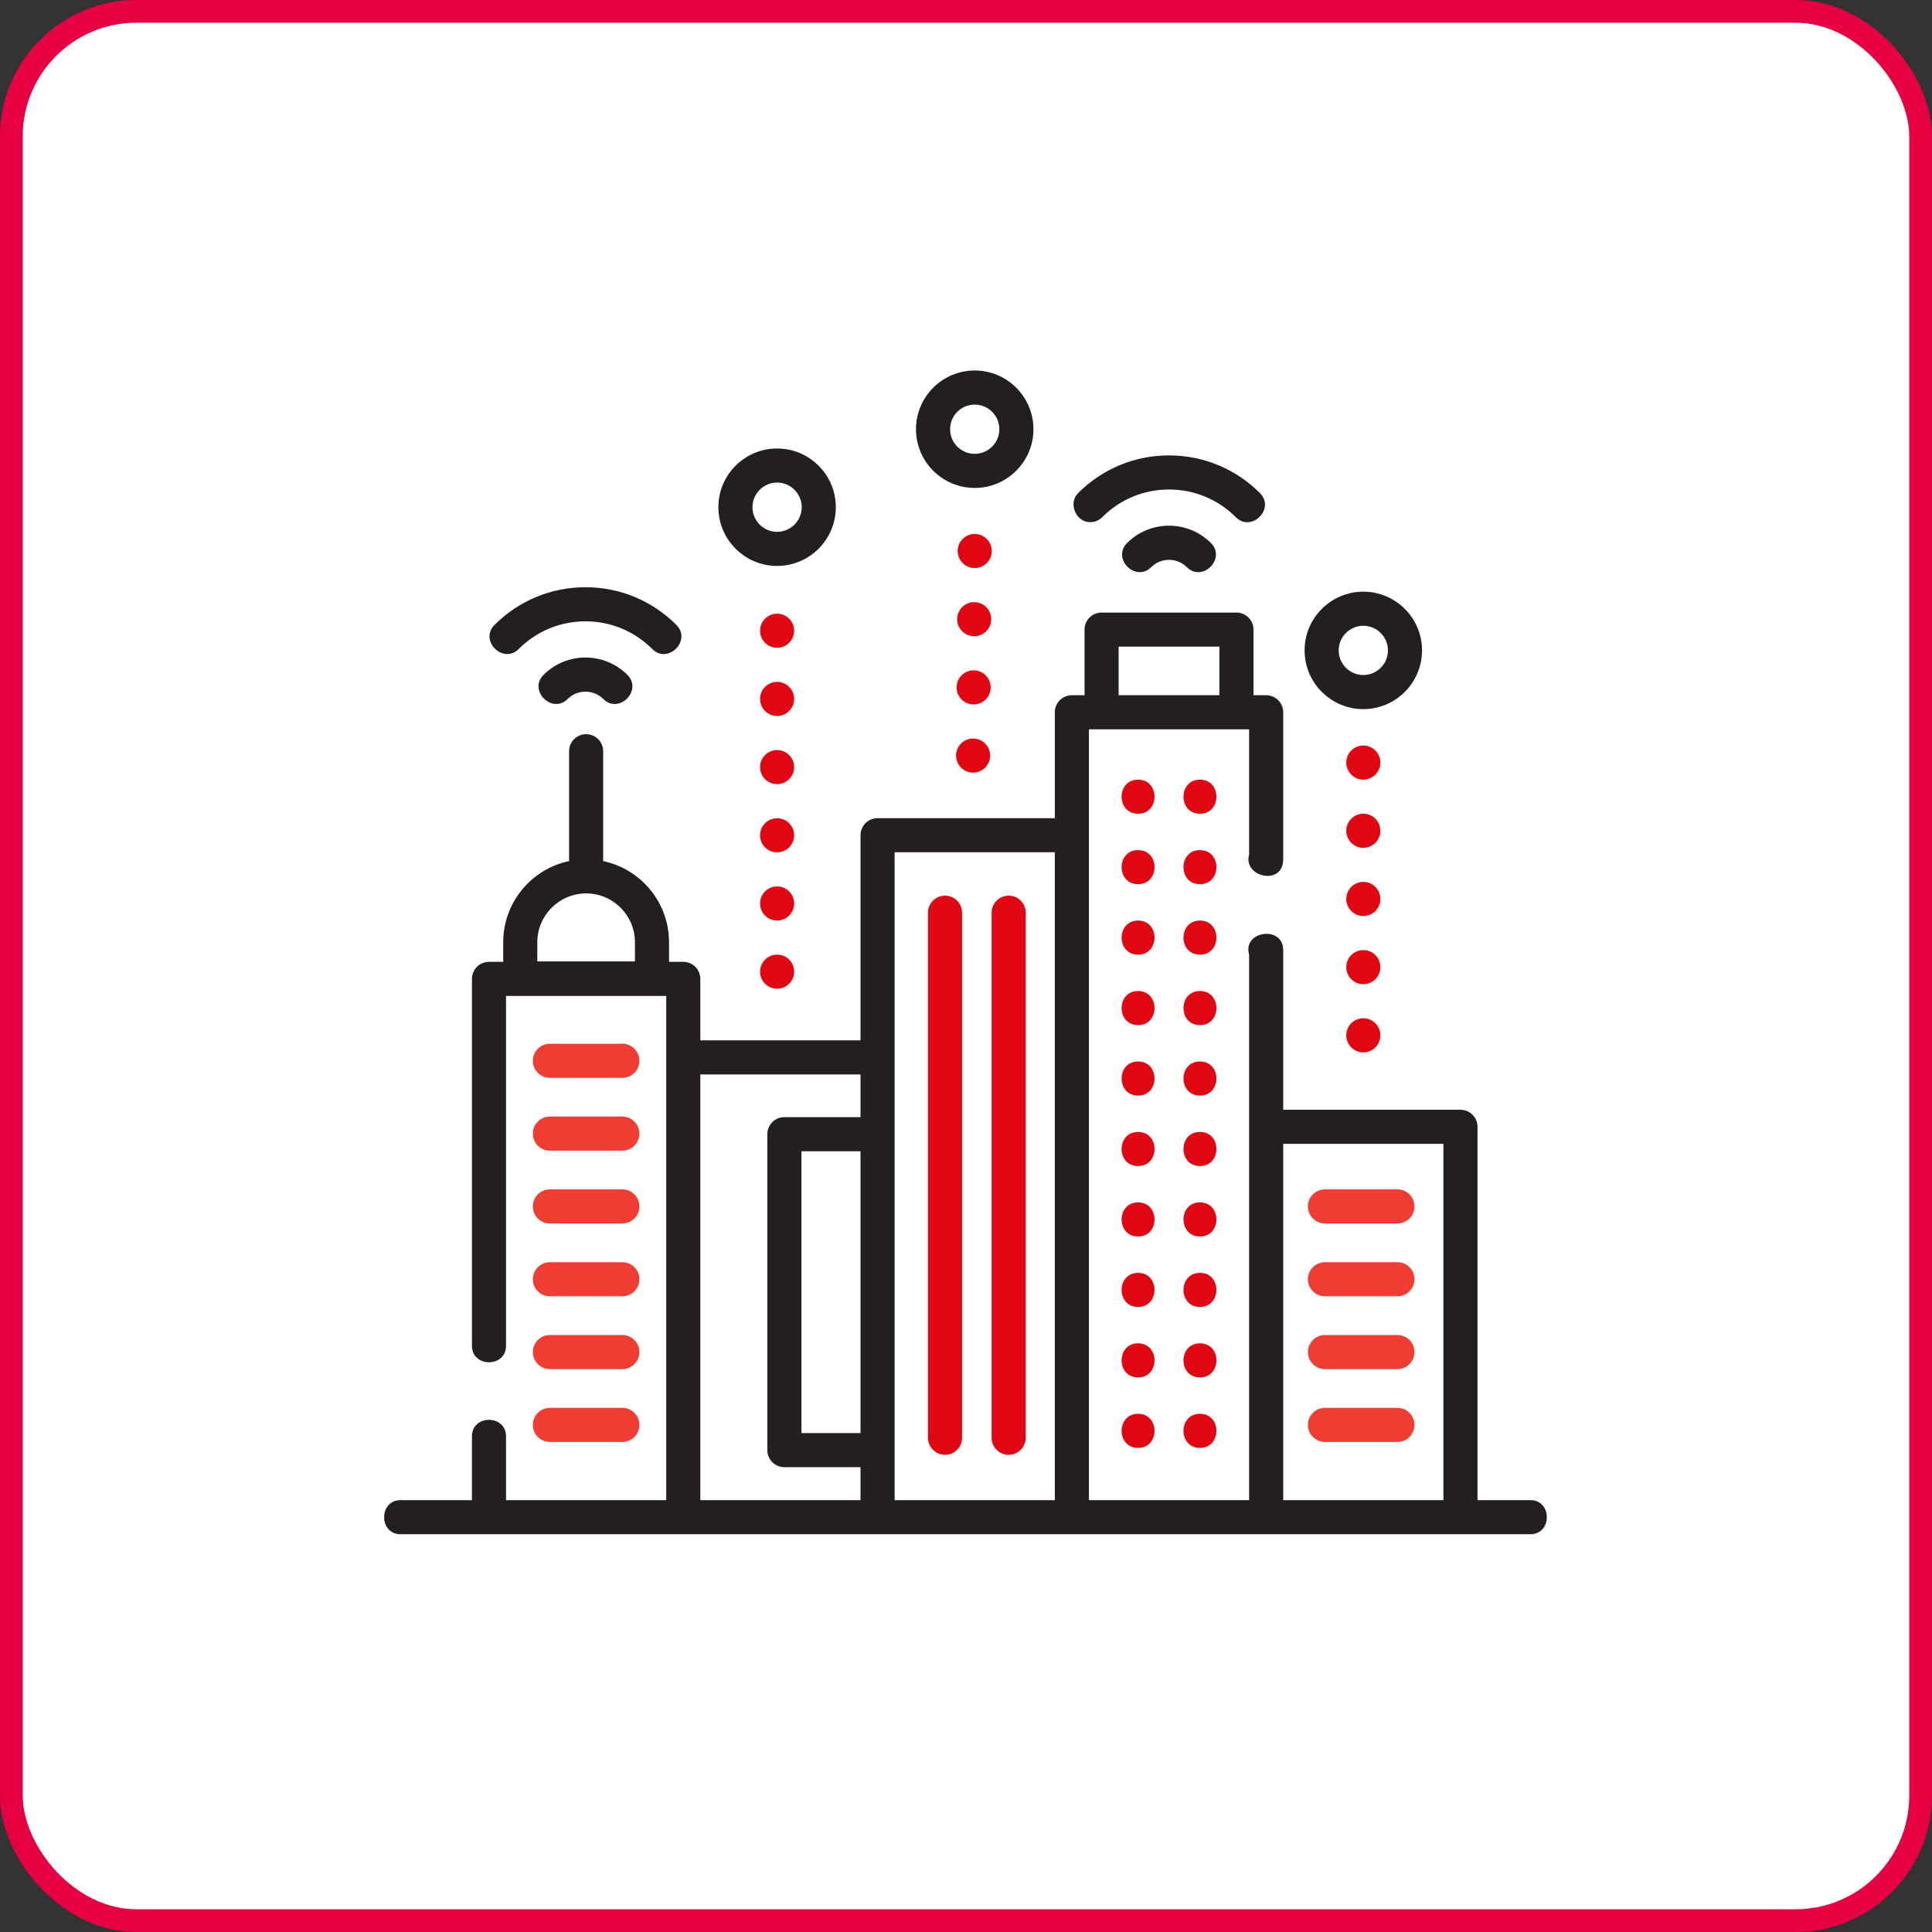<?xml version="1.0" encoding="UTF-8"?> <svg xmlns="http://www.w3.org/2000/svg" width="850" height="850" viewBox="0 0 850 850" fill="none"><rect x="0" y="0" width="850" height="850" fill="#333333" stroke="none"/> <rect x="5" y="5" width="840" height="840" rx="55" fill="white" stroke="#E60042" stroke-width="10"></rect> <path d="M673.273 660H650.042V495.746C650.042 491.603 646.685 488.246 642.542 488.246H564.56V417.992C564.56 407.033 546.529 409.426 549.56 420.058V660H479.078V367.462V320.873H549.56V375.941C546.724 385.891 564.56 390.01 564.56 378.014V313.372C564.56 309.229 561.203 305.872 557.06 305.872H551.485V276.996C551.485 272.853 548.128 269.496 543.985 269.496H484.653C480.51 269.496 477.153 272.853 477.153 276.996V305.872H471.577C467.434 305.872 464.077 309.229 464.077 313.372V359.961H386.095C381.953 359.961 378.595 363.318 378.595 367.461V457.71H308.113V430.673C308.113 426.53 304.755 423.173 300.613 423.173H294.349V414.543C294.349 397 281.9 382.314 265.372 378.845V330.51C265.372 326.367 262.014 323.01 257.872 323.01C253.73 323.01 250.372 326.367 250.372 330.51V378.845C233.844 382.313 221.395 397 221.395 414.543V423.173H215.131C210.989 423.173 207.631 426.53 207.631 430.673V592.069C207.631 601.766 222.631 601.766 222.631 592.069V438.174H293.113V660H222.629V631.942C222.629 622.245 207.629 622.245 207.629 631.942V660H176.273C166.576 660 166.576 675 176.273 675H673.273C682.97 675 682.97 660 673.273 660V660ZM236.394 414.544C236.394 402.702 246.029 393.067 257.871 393.067C269.713 393.067 279.348 402.702 279.348 414.544V422.982H236.394V414.544ZM564.559 503.246H635.041V660H564.559V503.246ZM492.153 284.497H536.484V305.873H492.153V284.497ZM393.594 374.962H464.076V660H393.594V374.962ZM378.594 630.5H352.594V506.5H378.594V630.5ZM308.112 472.711H378.594V491.5H345.094C340.952 491.5 337.594 494.857 337.594 499V638C337.594 642.143 340.952 645.5 345.094 645.5H378.594V660H308.112V472.711Z" fill="#231F20"></path> <path d="M241.933 474.203H273.808C277.95 474.203 281.308 470.846 281.308 466.703C281.308 462.56 277.95 459.203 273.808 459.203H241.933C237.791 459.203 234.433 462.56 234.433 466.703C234.433 470.846 237.791 474.203 241.933 474.203Z" fill="#EF3D33"></path> <path d="M241.933 506.242H273.808C277.95 506.242 281.308 502.885 281.308 498.742C281.308 494.599 277.95 491.242 273.808 491.242H241.933C237.791 491.242 234.433 494.599 234.433 498.742C234.433 502.885 237.791 506.242 241.933 506.242Z" fill="#EF3D33"></path> <path d="M241.933 538.279H273.808C277.95 538.279 281.308 534.922 281.308 530.779C281.308 526.636 277.95 523.279 273.808 523.279H241.933C237.791 523.279 234.433 526.636 234.433 530.779C234.433 534.922 237.791 538.279 241.933 538.279Z" fill="#EF3D33"></path> <path d="M241.933 570.318H273.808C277.95 570.318 281.308 566.961 281.308 562.818C281.308 558.675 277.95 555.318 273.808 555.318H241.933C237.791 555.318 234.433 558.675 234.433 562.818C234.433 566.961 237.791 570.318 241.933 570.318Z" fill="#EF3D33"></path> <path d="M241.933 602.357H273.808C277.95 602.357 281.308 599 281.308 594.857C281.308 590.714 277.95 587.357 273.808 587.357H241.933C237.791 587.357 234.433 590.714 234.433 594.857C234.433 599 237.791 602.357 241.933 602.357Z" fill="#EF3D33"></path> <path d="M241.933 634.396H273.808C277.95 634.396 281.308 631.039 281.308 626.896C281.308 622.753 277.95 619.396 273.808 619.396H241.933C237.791 619.396 234.433 622.753 234.433 626.896C234.433 631.039 237.791 634.396 241.933 634.396Z" fill="#EF3D33"></path> <path d="M582.933 538.279H614.808C618.951 538.279 622.308 534.922 622.308 530.779C622.308 526.636 618.951 523.279 614.808 523.279H582.933C578.79 523.279 575.433 526.636 575.433 530.779C575.433 534.922 578.791 538.279 582.933 538.279Z" fill="#EF3D33"></path> <path d="M614.808 555.318H582.933C578.79 555.318 575.433 558.675 575.433 562.818C575.433 566.961 578.79 570.318 582.933 570.318H614.808C618.951 570.318 622.308 566.961 622.308 562.818C622.308 558.675 618.951 555.318 614.808 555.318Z" fill="#EF3D33"></path> <path d="M614.808 587.357H582.933C578.79 587.357 575.433 590.714 575.433 594.857C575.433 599 578.79 602.357 582.933 602.357H614.808C618.951 602.357 622.308 599 622.308 594.857C622.308 590.714 618.951 587.357 614.808 587.357Z" fill="#EF3D33"></path> <path d="M614.808 619.396H582.933C578.79 619.396 575.433 622.753 575.433 626.896C575.433 631.039 578.79 634.396 582.933 634.396H614.808C618.951 634.396 622.308 631.039 622.308 626.896C622.308 622.753 618.951 619.396 614.808 619.396Z" fill="#EF3D33"></path> <path d="M415.773 640.055C419.915 640.055 423.273 636.698 423.273 632.555V401.555C423.273 397.412 419.915 394.055 415.773 394.055C411.631 394.055 408.273 397.412 408.273 401.555V632.555C408.273 636.697 411.631 640.055 415.773 640.055Z" fill="#E00713"></path> <path d="M443.773 640.055C447.916 640.055 451.273 636.698 451.273 632.555V401.555C451.273 397.412 447.916 394.055 443.773 394.055C439.63 394.055 436.273 397.412 436.273 401.555V632.555C436.273 636.697 439.63 640.055 443.773 640.055Z" fill="#E00713"></path> <path d="M500.707 343.01C491.055 343.01 491.039 358.01 500.707 358.01C510.359 358.01 510.375 343.01 500.707 343.01Z" fill="#E00713"></path> <path d="M500.707 374.01C491.055 374.01 491.039 389.01 500.707 389.01C510.359 389.01 510.375 374.01 500.707 374.01Z" fill="#E00713"></path> <path d="M500.707 405.01C491.055 405.01 491.039 420.01 500.707 420.01C510.359 420.01 510.375 405.01 500.707 405.01V405.01Z" fill="#E00713"></path> <path d="M500.707 436.01C491.055 436.01 491.039 451.01 500.707 451.01C510.359 451.01 510.375 436.01 500.707 436.01Z" fill="#E00713"></path> <path d="M500.707 467.01C491.055 467.01 491.039 482.01 500.707 482.01C510.359 482.01 510.375 467.01 500.707 467.01Z" fill="#E00713"></path> <path d="M500.707 498.01C491.055 498.01 491.039 513.01 500.707 513.01C510.359 513.01 510.375 498.01 500.707 498.01Z" fill="#E00713"></path> <path d="M500.707 529.01C491.055 529.01 491.039 544.01 500.707 544.01C510.359 544.01 510.375 529.01 500.707 529.01Z" fill="#E00713"></path> <path d="M500.707 560.01C491.055 560.01 491.039 575.01 500.707 575.01C510.359 575.01 510.375 560.01 500.707 560.01Z" fill="#E00713"></path> <path d="M500.707 591.01C491.055 591.01 491.039 606.01 500.707 606.01C510.359 606.01 510.375 591.01 500.707 591.01Z" fill="#E00713"></path> <path d="M500.707 637.01C510.359 637.01 510.375 622.01 500.707 622.01C491.055 622.01 491.039 637.01 500.707 637.01Z" fill="#E00713"></path> <path d="M527.929 343.01C518.277 343.01 518.261 358.01 527.929 358.01C537.581 358.01 537.597 343.01 527.929 343.01Z" fill="#E00713"></path> <path d="M527.929 374.01C518.277 374.01 518.261 389.01 527.929 389.01C537.581 389.01 537.597 374.01 527.929 374.01Z" fill="#E00713"></path> <path d="M527.929 405.01C518.277 405.01 518.261 420.01 527.929 420.01C537.581 420.01 537.597 405.01 527.929 405.01V405.01Z" fill="#E00713"></path> <path d="M527.929 436.01C518.277 436.01 518.261 451.01 527.929 451.01C537.581 451.01 537.597 436.01 527.929 436.01Z" fill="#E00713"></path> <path d="M527.929 467.01C518.277 467.01 518.261 482.01 527.929 482.01C537.581 482.01 537.597 467.01 527.929 467.01Z" fill="#E00713"></path> <path d="M527.929 498.01C518.277 498.01 518.261 513.01 527.929 513.01C537.581 513.01 537.597 498.01 527.929 498.01Z" fill="#E00713"></path> <path d="M527.929 529.01C518.277 529.01 518.261 544.01 527.929 544.01C537.581 544.01 537.597 529.01 527.929 529.01Z" fill="#E00713"></path> <path d="M527.929 560.01C518.277 560.01 518.261 575.01 527.929 575.01C537.581 575.01 537.597 560.01 527.929 560.01Z" fill="#E00713"></path> <path d="M527.929 591.01C518.277 591.01 518.261 606.01 527.929 606.01C537.581 606.01 537.597 591.01 527.929 591.01Z" fill="#E00713"></path> <path d="M527.929 637.01C537.581 637.01 537.597 622.01 527.929 622.01C518.277 622.01 518.261 637.01 527.929 637.01Z" fill="#E00713"></path> <path d="M239.143 296.906C232.286 303.764 242.892 314.369 249.749 307.513C254.025 303.236 261.132 303.236 265.408 307.513C272.266 314.369 282.871 303.763 276.014 296.906C265.85 286.742 249.308 286.743 239.143 296.906Z" fill="#231F20"></path> <path d="M228.185 285.546C236.044 277.687 246.483 273.358 257.579 273.358C268.675 273.358 279.114 277.686 286.974 285.546C293.832 292.402 304.437 281.796 297.58 274.939C286.888 264.248 272.682 258.359 257.579 258.359C242.476 258.359 228.27 264.248 217.579 274.939C210.721 281.796 221.327 292.401 228.185 285.546V285.546Z" fill="#231F20"></path> <path d="M495.881 238.904C489.025 245.763 499.629 256.366 506.488 249.511C510.763 245.234 517.871 245.234 522.146 249.511C529.005 256.366 539.61 245.762 532.753 238.904C522.588 228.74 506.047 228.74 495.881 238.904Z" fill="#231F20"></path> <path d="M479.621 229.742C481.54 229.742 483.46 229.01 484.925 227.546C492.783 219.687 503.223 215.358 514.319 215.358C525.416 215.358 535.854 219.686 543.713 227.545C550.571 234.401 561.177 223.797 554.32 216.94C543.628 206.248 529.423 200.359 514.319 200.359C499.216 200.359 485.01 206.248 474.318 216.939C469.865 221.392 473.323 229.742 479.621 229.742V229.742Z" fill="#231F20"></path> <path d="M428.835 214.67C443.08 214.67 454.67 203.08 454.67 188.835C454.67 174.59 443.081 163 428.835 163C414.589 163 403 174.59 403 188.835C403 203.08 414.59 214.67 428.835 214.67ZM428.835 178C434.81 178 439.67 182.86 439.67 188.835C439.67 194.81 434.81 199.67 428.835 199.67C422.86 199.67 418 194.81 418 188.835C418 182.86 422.861 178 428.835 178Z" fill="#231F20"></path> <path d="M341.89 248.984C356.135 248.984 367.724 237.394 367.724 223.149C367.724 208.904 356.135 197.314 341.89 197.314C327.644 197.314 316.055 208.904 316.055 223.149C316.055 237.394 327.645 248.984 341.89 248.984ZM341.89 212.314C347.864 212.314 352.724 217.174 352.724 223.149C352.724 229.124 347.864 233.984 341.89 233.984C335.915 233.984 331.055 229.124 331.055 223.149C331.055 217.174 335.916 212.314 341.89 212.314Z" fill="#231F20"></path> <path d="M599.8 311.984C614.045 311.984 625.635 300.394 625.635 286.149C625.635 271.904 614.045 260.314 599.8 260.314C585.555 260.314 573.965 271.904 573.965 286.149C573.965 300.394 585.555 311.984 599.8 311.984ZM599.8 275.314C605.775 275.314 610.635 280.174 610.635 286.149C610.635 292.124 605.775 296.984 599.8 296.984C593.825 296.984 588.965 292.124 588.965 286.149C588.965 280.174 593.826 275.314 599.8 275.314V275.314Z" fill="#231F20"></path> <path d="M428.183 324.92C424.043 324.89 420.662 328.22 420.622 332.359C420.592 336.5 423.922 339.889 428.062 339.92H428.122C432.242 339.92 435.592 336.6 435.622 332.48C435.653 328.34 432.323 324.95 428.183 324.92Z" fill="#E00713"></path> <path d="M428.422 294.92C424.282 294.89 420.892 298.22 420.862 302.359C420.832 306.509 424.162 309.889 428.302 309.92H428.362C432.472 309.92 435.832 306.6 435.862 302.48C435.893 298.34 432.563 294.95 428.422 294.92Z" fill="#E00713"></path> <path d="M428.893 234.92C424.753 234.89 421.363 238.22 421.333 242.37C421.303 246.51 424.633 249.89 428.773 249.93H428.833C432.953 249.93 436.304 246.61 436.333 242.48C436.373 238.34 433.033 234.96 428.893 234.92Z" fill="#E00713"></path> <path d="M428.653 264.92C424.513 264.89 421.133 268.22 421.103 272.359C421.063 276.509 424.403 279.889 428.543 279.92H428.604C432.713 279.92 436.064 276.609 436.093 272.48C436.132 268.34 432.803 264.96 428.653 264.92V264.92Z" fill="#E00713"></path> <path d="M341.893 285C346.035 285 349.393 281.642 349.393 277.5C349.393 273.358 346.035 270 341.893 270C337.751 270 334.393 273.358 334.393 277.5C334.393 281.642 337.751 285 341.893 285Z" fill="#E00713"></path> <path d="M341.893 435C346.035 435 349.393 431.642 349.393 427.5C349.393 423.358 346.035 420 341.893 420C337.751 420 334.393 423.358 334.393 427.5C334.393 431.642 337.751 435 341.893 435Z" fill="#E00713"></path> <path d="M341.893 330C337.743 330 334.393 333.35 334.393 337.5C334.393 341.64 337.743 344.99 341.893 344.99C346.033 344.99 349.393 341.639 349.393 337.5C349.393 333.35 346.033 330 341.893 330Z" fill="#E00713"></path> <path d="M341.893 315C346.035 315 349.393 311.642 349.393 307.5C349.393 303.358 346.035 300 341.893 300C337.751 300 334.393 303.358 334.393 307.5C334.393 311.642 337.751 315 341.893 315Z" fill="#E00713"></path> <path d="M341.893 360C337.743 360 334.393 363.35 334.393 367.5C334.393 371.64 337.743 374.99 341.893 374.99C346.033 374.99 349.393 371.639 349.393 367.5C349.393 363.35 346.033 360 341.893 360Z" fill="#E00713"></path> <path d="M341.893 405C346.035 405 349.393 401.642 349.393 397.5C349.393 393.358 346.035 390 341.893 390C337.751 390 334.393 393.358 334.393 397.5C334.393 401.642 337.751 405 341.893 405Z" fill="#E00713"></path> <path d="M599.803 433C603.945 433 607.303 429.642 607.303 425.5C607.303 421.358 603.945 418 599.803 418C595.661 418 592.303 421.358 592.303 425.5C592.303 429.642 595.661 433 599.803 433Z" fill="#E00713"></path> <path d="M599.803 448C595.653 448 592.303 451.35 592.303 455.49C592.303 459.639 595.653 463 599.803 463C603.943 463 607.303 459.64 607.303 455.49C607.303 451.35 603.943 448 599.803 448Z" fill="#E00713"></path> <path d="M599.803 403C603.945 403 607.303 399.642 607.303 395.5C607.303 391.358 603.945 388 599.803 388C595.661 388 592.303 391.358 592.303 395.5C592.303 399.642 595.661 403 599.803 403Z" fill="#E00713"></path> <path d="M599.803 343C603.945 343 607.303 339.642 607.303 335.5C607.303 331.358 603.945 328 599.803 328C595.661 328 592.303 331.358 592.303 335.5C592.303 339.642 595.661 343 599.803 343Z" fill="#E00713"></path> <path d="M599.803 373C603.945 373 607.303 369.642 607.303 365.5C607.303 361.358 603.945 358 599.803 358C595.661 358 592.303 361.358 592.303 365.5C592.303 369.642 595.661 373 599.803 373Z" fill="#E00713"></path> </svg> 